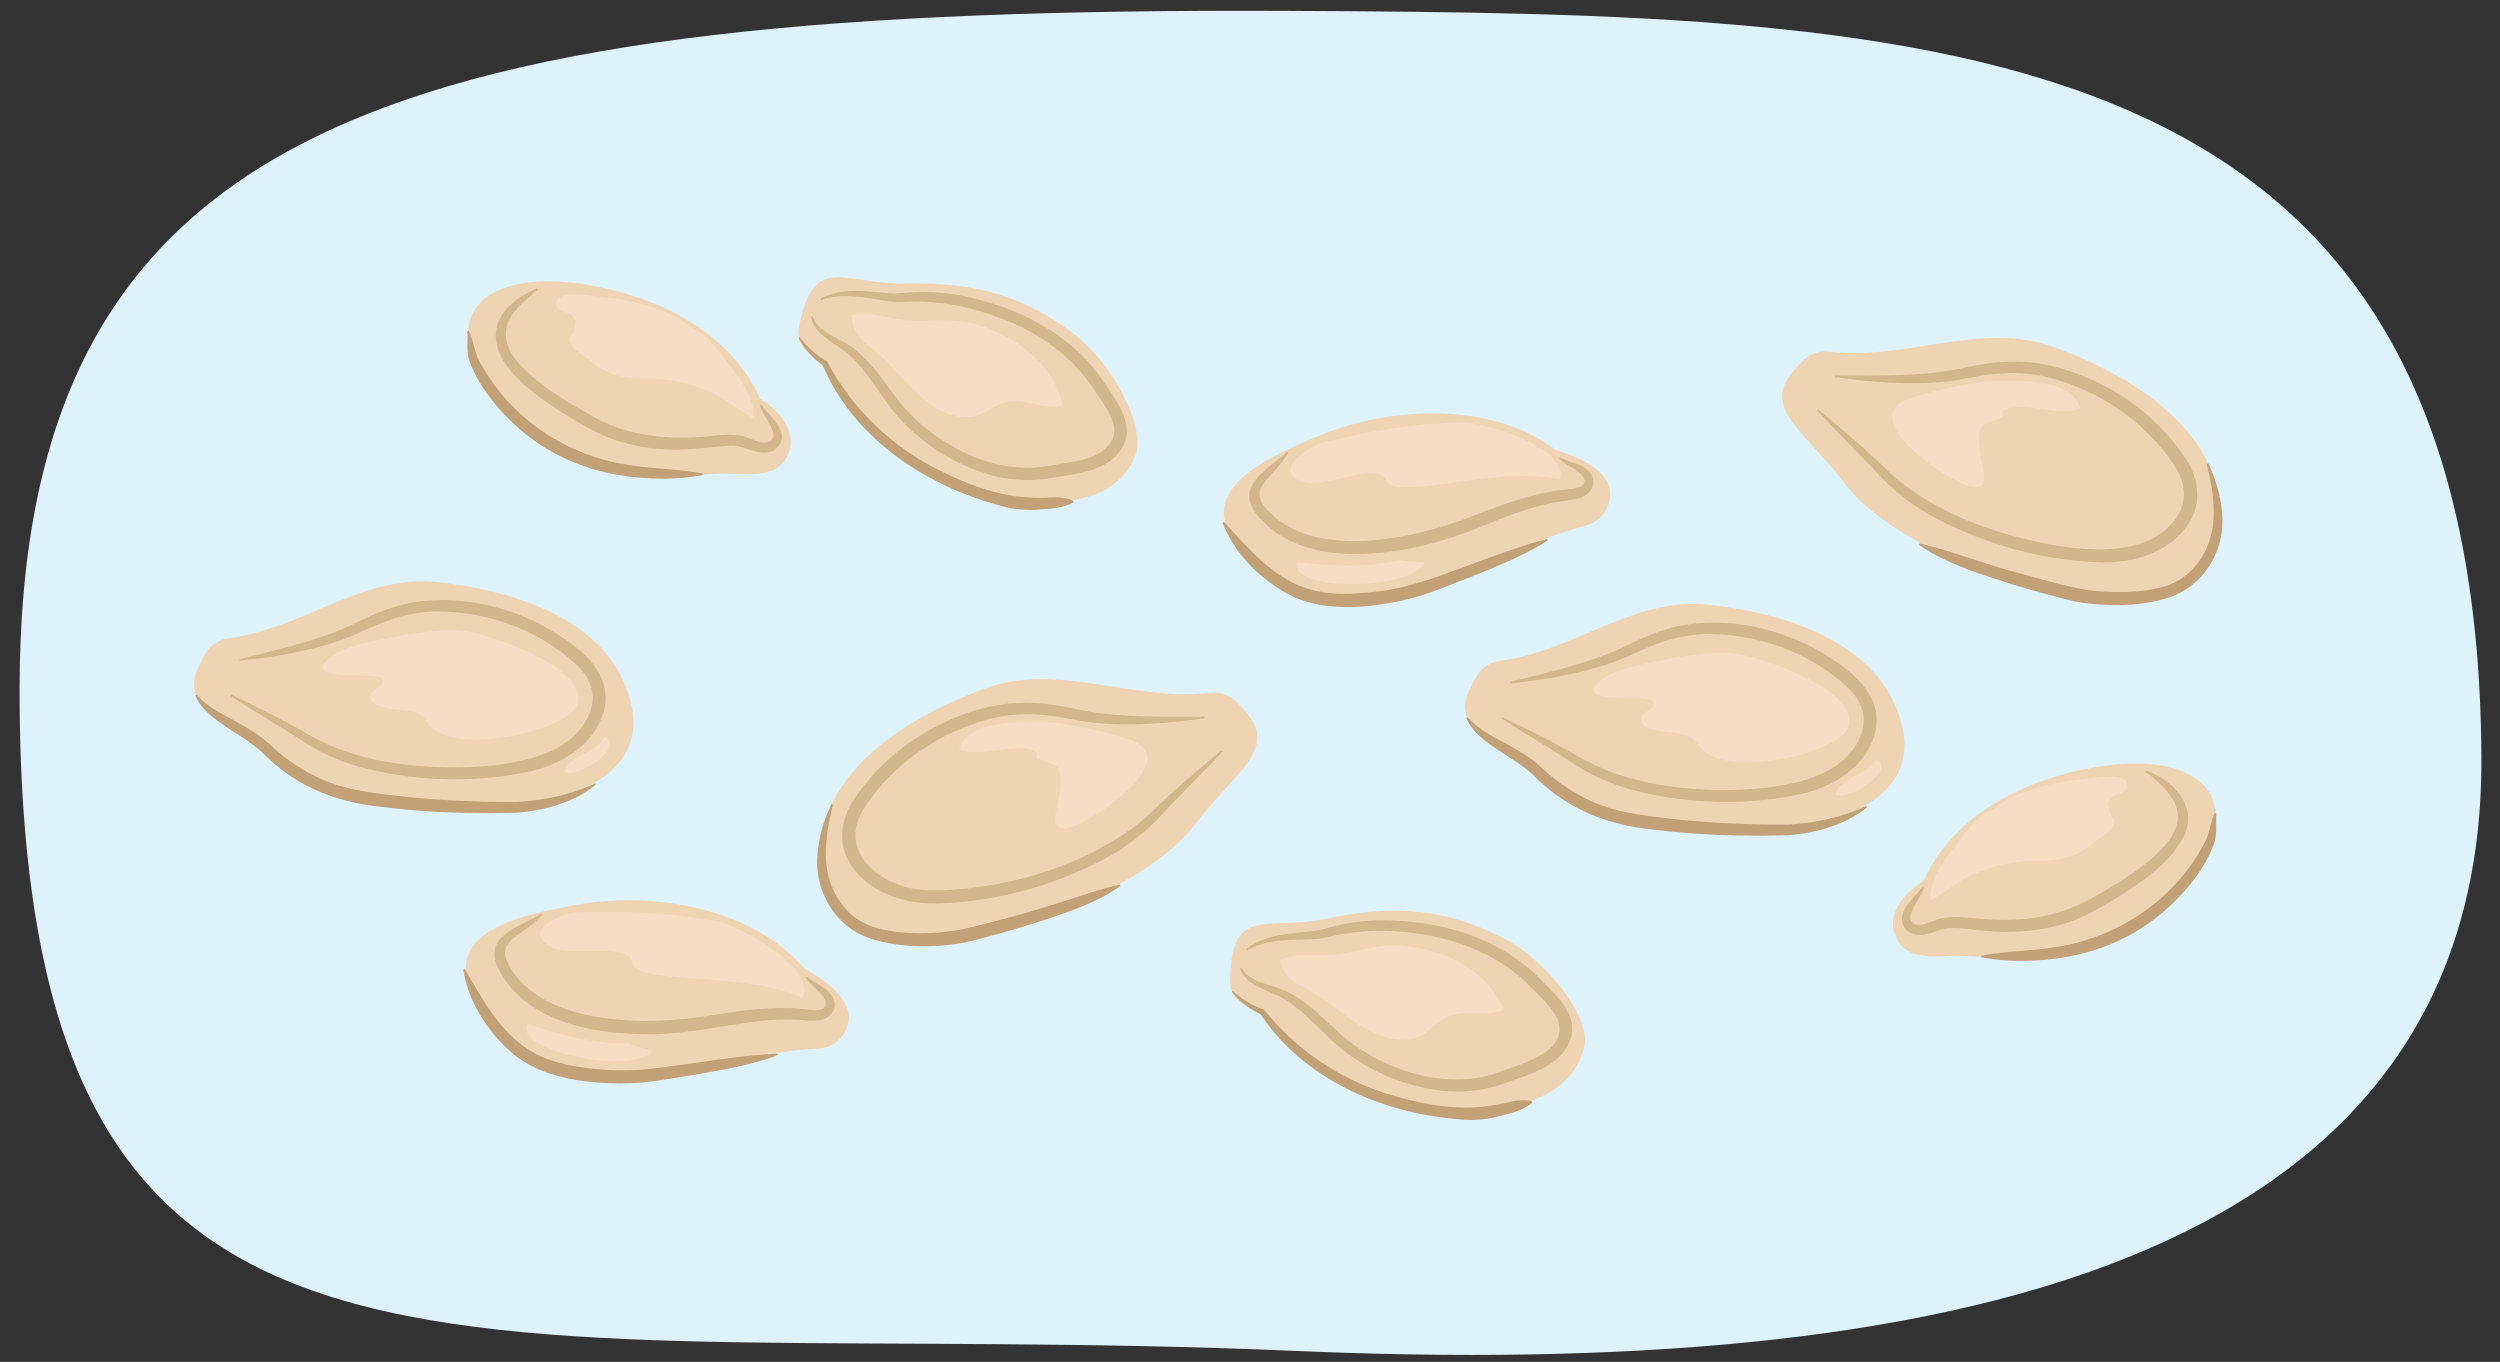 <?xml version="1.0" encoding="UTF-8"?>
<svg id="Guides_Delete_Me_" data-name="Guides (Delete Me)" xmlns="http://www.w3.org/2000/svg" width="760" height="414" viewBox="0 0 760 414">
  <rect x="0" y="0" width="760" height="414" fill="#333333" stroke="none"/>
  <defs>
    <style>
      .cls-1 {
        fill: #efd4b4;
      }

      .cls-2 {
        fill: #f5dcc3;
      }

      .cls-3 {
        fill: #c3a177;
      }

      .cls-4 {
        fill: #d3b68b;
      }

      .cls-5 {
        fill: #def2fc;
      }
    </style>
  </defs>
  <path class="cls-5" d="M754.35,230.34C753.27,8.95,593.62,4.23,391.42,3.31,121.06,2.08,5.98,36.09,5.96,209.65c-.02,238.01,132.19,189.97,388.12,201.04,192.99,8.35,361.02-24.08,360.26-180.35Z"/>
  <g>
    <g>
      <path class="cls-1" d="M62.36,198.87c1.49-2.71,4.2-4.52,7.27-4.88,21.49-2.56,40.58-19.29,62.68-17.09,20.56,2.05,47.33,9.44,56.87,29.46,22.95,48.16-76.59,47.39-105.88,24.09-11.49-9.14-20.31-12.59-23.32-18.45-2.48-4.82,.02-8.85,2.37-13.11Z"/>
      <path class="cls-4" d="M70.35,211.18c7.1,3.43,14.17,6.87,21.05,10.73,6.54,4.09,13.76,6.99,21.3,8.7,15.55,3.84,46.51,4.68,59.64-5.11,5.68-4.22,9.87-11.37,6.8-18.13-.89-2.1-2.44-3.96-4.2-5.6-11.3-10.3-26.6-15.8-41.84-15.89-5.05,0-10.04,.97-14.85,2.67-4.96,1.65-9.48,4.24-14.47,6.02-10.1,3.53-20.55,5.15-30.98,6.31,0,0-.08-.47-.08-.47,11.22-2.83,23.01-5.36,33.53-10.13,5.93-2.96,12.13-5.79,18.7-7.04,13.3-2.35,27.3,.45,39.27,6.49,9.14,5.12,21.48,12.64,19.69,24.82-2.07,11.59-13.66,18.42-24.41,20.29-15.69,3.16-32.03,2.67-47.57-1.03-7.75-1.82-15.28-5.12-21.81-9.75-6.63-4.2-13.42-8.18-20-12.46,0,0,.23-.41,.23-.41h0Z"/>
      <path class="cls-2" d="M123.51,192.83c-5.91,1.48-18.1,2.91-23.1,6.95-10.1,8.15,14.85,4.15,15.69,6.53,.99,2.84-3.71,2.98-3.54,5.53,.3,4.47,11.01,3.49,14.05,4.89,3.24,1.49,2.23,2.31,4.82,4.59,6.19,5.44,20.78,3.34,27.96,1.65,4.3-1.01,10.05-3.08,13.6-5.78,5.72-4.35,1.88-9.7-2.67-13.3-6.43-5.09-19.03-9.91-27.16-11.71-7.09-1.57-14.04,.19-19.65,.66Z"/>
      <path class="cls-2" d="M183.83,223.89c-2.29,5.03-11.74,5.95-12.16,10.85,4.72,1.65,17.86-7.57,12.61-10.4"/>
      <path class="cls-3" d="M59.79,211.17c3.56,4.24,8.71,6.26,13.42,9.02,2.42,1.36,4.86,2.8,7.16,4.66,2.21,1.93,3.97,3.68,6.24,5.38,4.25,3.28,8.95,5.91,13.94,7.75,5.06,1.91,10.41,2.66,15.76,3.43,13.53,1.77,27.4,2.46,41.03,2.38,8.1-.47,16.14-2.14,23.56-5.65,0,0,.26,.4,.26,.4-6.62,5.36-15.24,7.77-23.63,8.5-13.98,.39-27.86,0-41.74-1.76-13.2-1.39-24.86-5.83-34.59-15.05-4.75-5.11-11.04-7.79-16.47-12.17-2.16-1.8-4.32-3.93-5.35-6.65l.42-.23h0Z"/>
    </g>
    <g>
      <path class="cls-1" d="M244.48,294.38c-15.96-18.47-45.83-23.4-68.54-19.43-22.99,4.01-46.76,10.57-26.86,35.13,24.26,29.93,68.2,10.14,99.61,8.72,3.22-.15,6.2-1.84,7.87-4.6,3.65-6,1.03-12.45-12.09-19.81Z"/>
      <path class="cls-4" d="M245.33,296.88c2.58,2.36,7.67,3.67,8.43,8.04,.21,2.09-1.26,4.25-3.2,4.84-2.34,.88-5.01,.46-7.23,.29-4.26-.28-8.62-.09-12.89,.38-11.73,1.47-23.34,4.36-35.29,3.96-16.13-.31-35.86-4.18-43.74-20.09-4.67-10.17,6.8-12.39,13.14-16.58,0,0,.33,.37,.33,.37-1.97,2.29-4.56,3.99-6.89,5.69-2.32,1.66-4.54,3.57-4.48,5.68-.03,2.41,1.65,4.88,3.1,6.87,1.66,2.2,3.69,4.11,5.96,5.71,4.55,3.23,9.98,5.17,15.52,6.44,11.22,2.45,23.03,2.25,34.41,.76,5.7-.87,11.62-1.94,17.57-2.45,4.52-.4,9.02-.51,13.57-.11,2.27,.19,5.45,1.04,7-.44,2.2-2.88-4.48-6.44-5.72-9.06,0,0,.39-.3,.39-.3h0Z"/>
      <path class="cls-2" d="M176.27,277.32c-4.15-.03-16.24,4.41-10.47,9.44,5.73,5,19.22-.04,25.53,4.13,.87,.57,.68,2.41,1.85,3.31,2,1.55,3.46,1.58,5.73,1.98,6.33,1.12,13.39,1.28,19.89,1.92,9.61,.95,16.58,1.66,25.08,5.22,4.65-8.9-19.2-21.91-25.71-23.16-13.15-2.52-26.61-3.32-41.9-2.85Z"/>
      <path class="cls-2" d="M191.29,317.22c-10.06,.25-21.45-2.65-30.9-5.97-4.53,8.03,31.6,15.92,38.04,8.29-2.21-.84-5.15-1.25-7.14-2.32Z"/>
      <path class="cls-3" d="M141.31,294.61c5.62,9.64,11.09,20.02,21.13,25.52,5.85,3.15,12.58,4.24,19.2,4.9,6.8,.66,13.51,.37,20.29-.61,11.38-1.49,22.9-3.53,34.37-4.16,0,0,.12,.48,.12,.48-2.18,.9-4.42,1.57-6.66,2.18-6.72,1.84-13.58,2.96-20.44,4.11-4.17,.62-9.68,1.66-13.85,2.04-4.73,.4-9.46,.38-14.18,0-9.44-.81-19.53-3.16-26.65-9.88-7.01-6.47-12.31-14.98-13.79-24.42,0,0,.47-.16,.47-.16h0Z"/>
    </g>
    <g>
      <path class="cls-1" d="M242.82,99.79c-.57,3,.92,6.08,3.49,7.74,6.45,4.16,9.69,13.21,14.87,18.84,7.12,7.73,15.69,14.65,25.4,18.93,16.67,7.34,49.54,14.22,58.45-6.45,3.66-8.49-6.54-27.84-17.7-36.63-18.45-14.53-35.43-16.38-52.68-16.05-18.33,.35-27.38-9.78-31.83,13.62Z"/>
      <path class="cls-4" d="M247,96.12c1.73,4.63,6.6,6.07,10.56,8.48,2.15,1.28,4.02,2.94,5.7,4.7,4.93,5.09,8.55,11.55,13.36,16.5,11.08,11.19,27.58,18.96,43.36,15.61,6.22-1.13,13.89-1.39,17.74-7.01,2.34-3.65,.19-7.78-1.96-11.22-2.5-3.88-5.04-7.79-8.19-11.16-9.23-10.25-22.75-16.18-36.12-19.04-5.67-1.13-11.49-1.52-17.26-1.22-3.68,.17-7.28-.74-10.81-1.24-4.6-.69-9.31-.95-13.75,.7,0,0-.19-.42-.19-.42,6.47-3.56,14.23-2.14,21.2-1.63,2.39,.18,4.6-.24,6.95-.33,4.83-.25,9.7,.1,14.47,.99,16.56,3.27,32.96,11.14,42.86,25.37,4.01,6.03,10.67,13.73,6.05,21.23-4.36,6.82-13.23,7.53-20.42,8.69-7.24,1.46-14.93,.9-21.84-1.49-9.27-3.12-17.69-8.49-24.44-15.56-3.4-3.57-6.03-7.62-8.75-11.43-2.69-3.71-5.44-7.51-9.16-10.18-3.68-2.64-8.96-5.17-9.8-10.21,0,0,.45-.12,.45-.12h0Z"/>
      <path class="cls-2" d="M263.75,104.89c9.53,6.52,16.77,21.57,29.98,21.97,5.52,.17,8.25-4.8,14.69-4.92,4.64-.09,10.28,2.69,14.64,1.29-2.71-12.67-14.51-21.19-26.33-24.61-6.81-1.97-12.81-.98-19.78-1.18-6-.17-11.93-3.01-18-1.57-.06,3.83,1.58,6.23,4.79,9.02Z"/>
      <path class="cls-3" d="M243.16,102.52c2.18,2.95,5.04,5.61,8.24,7.31,0,0,.14,.26,.14,.26,7.11,13.38,18.17,24.33,31.43,31.57,9.84,5.1,20.55,9.64,31.83,9.62,3.88,.24,7.72-.78,11.5,.96,0,0,.02,.47,.02,.47-3.65,2.1-7.48,1.85-11.47,2.25-3.95,.18-8.08-.29-11.88-1.56-22.39-6.16-43.76-20.63-52.96-42.58,0,0,.34,.37,.34,.37-3.21-2.18-5.77-5.06-7.6-8.43,0,0,.4-.24,.4-.24h0Z"/>
    </g>
    <g>
      <path class="cls-1" d="M376.26,213.72c-2.19-2.36-5.39-3.51-8.59-3.11-22.39,2.84-45.91-9.29-67.71-1.49-20.28,7.25-45.5,21.49-50.1,44.14-11.07,54.5,89.42,28.63,113.17-2.33,9.32-12.15,17.37-17.86,18.93-24.55,1.29-5.5-2.25-8.95-5.71-12.67Z"/>
      <path class="cls-4" d="M371.62,228.53c-5.58,5.99-11.44,11.73-17.09,17.65-5.47,6.36-12.19,11.55-19.61,15.37-14.79,7.66-31.2,12.27-47.87,13.04-11.35,.82-24.8-3.17-29.81-14.37-2.52-5.73-.93-12.53,2.51-17.43,3.18-4.66,6.9-8.93,11.14-12.64,10.59-9.14,24.04-15.49,38.09-16.47,6.96-.39,13.94,.9,20.69,2.4,11.84,2.16,24.43,1.75,36.48,1.79,0,0,.04,.5,.04,.5-10.84,1.46-21.82,2.46-32.93,1.43-5.49-.54-10.72-2.02-16.15-2.44-5.29-.51-10.58-.22-15.7,1.04-15.4,3.94-29.49,13.36-38.32,26.63-1.37,2.11-2.46,4.38-2.84,6.72-1.39,7.61,4.65,13.79,11.45,16.63,4.81,2.13,9.95,2.46,15.22,2.27,21.15-1.07,43.02-7.59,59.83-20.81,1.88-1.44,4.18-3.87,5.93-5.5,3.99-3.77,8.11-7.36,12.31-10.89,2.09-1.77,4.17-3.54,6.28-5.27,0,0,.34,.36,.34,.36h0Z"/>
      <path class="cls-3" d="M340.63,269.33c-4.29,3.05-9.06,5.25-13.94,7.13-9.76,3.63-19.74,6.6-29.81,9.2-5.14,1.46-10.52,1.99-15.84,1.99-5.62,0-11.37-.58-16.84-2.47-10.48-3.68-16.75-14.57-15.69-25.45,.38-5.37,1.99-10.47,4.2-15.18l.47,.17c-1.23,5.03-2.17,10.08-2.11,15.08-.1,9.49,5.1,18.85,14.25,21.97,8.55,2.52,18.1,2.38,26.89,.82,11.24-2.61,22.4-5.69,33.35-9.31,4.93-1.6,9.78-3.22,14.86-4.41,0,0,.21,.45,.21,.45h0Z"/>
      <path class="cls-2" d="M319.65,219.63c-7.06,0-25.44-1.65-28.05,8.27,5.66,2.2,12.79-.73,18.82-.37,3.04,.18,2.78,.17,4.76,1.29,.42,.24-.26,1.62,.1,1.81,.22,.11,2.76,.97,2.63,.87,1.45,1.12,2.64,.2,3.96,2.41,1.26,2.1,.34,6.03,.09,8.31-.22,2.01-2.04,7.16-.56,8.81,2.08,2.3,7.95-1.13,10.01-2.31,7.12-4.09,28.11-19.43,10.49-24.39-6.21-1.75-14.98-3.98-22.26-4.7Z"/>
    </g>
    <g>
      <path class="cls-1" d="M231.14,121.27c-9.48-21.13-32.74-31.9-54.95-35.04-26.74-3.78-44.49,7.66-26.72,33.54,17.06,24.84,42.03,25.83,68.84,24.25,8.08-.48,18.52,2.73,21.71-7.1,1.56-4.82-1.46-11.17-8.87-15.65Z"/>
      <path class="cls-4" d="M231.4,122.97c1.85,2.69,5.08,5.02,6.11,8.49,.93,2.69-1.36,5.77-4.14,6.06-4.47,.54-7.71-2.53-12.01-2.02-6.72,.49-13.47,1.67-20.36,1.02-5.54-.39-11.08-1.52-16.31-3.6-5.19-2.14-9.76-5.02-14.49-7.92-8.03-5.34-22.04-14.75-19.07-26.07,1.73-5.57,7.05-9.18,12.16-11.29,0,0,.23,.4,.23,.4-2.13,1.67-4.19,3.38-5.93,5.3-6.35,6.64-4.08,13.25,1.99,19.06,5.62,5.44,12.63,9.64,19.49,13.52,11.44,6.93,24.94,8.09,38.04,6.48,2.91-.25,5.65-.5,8.64,.18,2.84,.64,5.8,2.89,8.4,1.55,3.23-2.19-2.66-8.05-3.18-10.99,0,0,.43-.18,.43-.18h0Z"/>
      <path class="cls-2" d="M210.94,100.18c-7.9-6.97-20.54-9.23-30.72-10.22-2.38-.23-10.85-1.71-11.14,2.26-.18,2.45,4.08,2.44,5.16,3.99,1.52,2.18,.41,1.87,.17,4.22-.07,.72-1.31,1.72-1.25,2.59,.21,3.12,4.3,4.96,6.47,6.74,5.67,4.67,10.22,5.32,17.33,5.36s12.51,1.32,19.07,4.06c4.69,1.96,8.42,5.74,12.96,7.85,.67-5.5-4.12-12.29-7.47-16.31-2.36-2.83-5.86-8.66-10.56-10.54Z"/>
      <path class="cls-3" d="M142.5,100.54c1.74,3.54,1.69,7.15,3.92,10.47,9.06,16.33,26.06,27.56,44.48,30.32,7.51,1.25,15.12,1.15,22.67,2.62,0,0,0,.47,0,.47-3.83,.75-7.67,1.06-11.54,1.09-20.6,.14-38.73-6.96-51.91-23.17-3.14-3.85-5.85-8.07-7.46-12.8-.93-2.92-.34-5.97-.6-8.84,0,0,.44-.15,.44-.15h0Z"/>
    </g>
    <g>
      <path class="cls-1" d="M472.91,136.75c-19.48-14.71-49.72-13.26-71.09-4.61-21.63,8.75-43.5,20.15-18.89,39.98,30.01,24.17,68.81-4.4,99.22-12.38,3.12-.82,5.67-3.1,6.73-6.15,2.31-6.63-1.61-12.39-15.98-16.84Z"/>
      <path class="cls-4" d="M474.27,139.02c3.02,1.77,8.27,1.97,9.93,6.09,.64,2-.34,4.42-2.11,5.41-2.1,1.35-4.8,1.5-7.01,1.8-4.22,.62-8.45,1.72-12.52,3.08-5.59,1.83-10.86,4.2-16.41,6.31-5.62,2.09-11.37,3.77-17.26,4.97-15.84,3.09-35.94,3.44-46.98-10.46-6.7-8.96,4.05-13.54,9.37-18.97,0,0,.4,.29,.4,.29-1.45,2.66-3.62,4.85-5.54,7.01-1.92,2.12-3.69,4.44-3.19,6.49,.47,2.36,2.63,4.43,4.47,6.07,2.08,1.8,4.47,3.24,7.02,4.33,5.12,2.2,10.84,2.96,16.53,3.04,11.49,.04,22.99-2.63,33.81-6.48,5.39-2.04,10.95-4.34,16.67-6.09,4.33-1.34,8.71-2.39,13.25-2.96,2.26-.29,5.55-.13,6.75-1.9,1.55-3.28-5.73-5.35-7.49-7.66,0,0,.32-.38,.32-.38h0Z"/>
      <path class="cls-2" d="M402.65,134.39c-4.06,.85-14.95,7.72-8.25,11.43,6.65,3.69,18.79-4.07,25.83-1.32,.97,.38,1.17,2.21,2.51,2.85,2.28,1.09,3.72,.82,6.02,.74,6.43-.24,13.36-1.56,19.85-2.3,9.59-1.09,16.56-1.86,25.62-.16,2.68-9.67-23.37-17.39-30-17.25-13.38,.29-26.72,2.34-41.57,6.01Z"/>
      <path class="cls-2" d="M425.71,170.25c-9.78,2.35-21.52,1.91-31.47,.65-2.74,8.8,34.24,8.94,38.93,.12-2.34-.36-5.3-.14-7.47-.77Z"/>
      <path class="cls-3" d="M372.09,158.63c7.52,8.24,15.04,17.25,26.01,20.52,6.38,1.85,13.19,1.51,19.8,.77,8.96-.9,17.79-4.05,26.21-7.2,8.66-3.23,17.29-6.48,26.23-8.94,0,0,.22,.45,.22,.45-1.94,1.34-3.99,2.46-6.06,3.53-6.18,3.21-12.66,5.75-19.12,8.31-3.94,1.48-9.11,3.66-13.11,4.9-4.54,1.39-9.17,2.35-13.87,2.97-9.4,1.19-19.76,1.01-28.13-4.06-8.21-4.85-15.17-12.06-18.61-20.98,0,0,.42-.26,.42-.26h0Z"/>
    </g>
    <g>
      <path class="cls-1" d="M373.97,298.64c0,3.06,2.03,5.81,4.86,6.96,7.1,2.9,11.96,11.2,18.09,15.77,8.42,6.29,18.12,11.5,28.46,13.91,17.74,4.13,51.32,4.83,56.25-17.13,2.03-9.02-11.57-26.15-24.15-32.73-20.82-10.88-37.84-9.56-54.73-6.05-17.95,3.73-28.72-4.56-28.77,19.26Z"/>
      <path class="cls-4" d="M377.41,294.26c2.56,4.23,7.61,4.75,11.95,6.38,2.35,.86,4.5,2.15,6.47,3.56,5.78,4.09,10.54,9.77,16.18,13.75,11.98,8.25,28.06,12.91,42.18,8.51,7.13-2.79,23.22-6.21,19.24-16.76-1.83-3.84-5.69-7.13-8.66-10.25-11.53-11.47-28.25-16.18-44.24-16.5-5.78-.07-11.57,.62-17.19,1.99-3.58,.84-7.29,.62-10.85,.78-4.65,.17-9.33,.78-13.38,3.22,0,0-.27-.38-.27-.38,5.7-4.7,13.59-4.74,20.53-5.51,2.38-.27,4.48-1.08,6.77-1.6,4.7-1.14,9.56-1.69,14.4-1.7,16.88,.16,34.45,4.87,46.81,17.02,5.05,5.18,13.03,11.52,9.86,19.75-3.03,7.51-11.61,9.85-18.47,12.31-6.85,2.77-14.51,3.64-21.74,2.57-9.69-1.35-18.95-5.08-26.89-10.78-4-2.88-7.34-6.38-10.71-9.61-3.33-3.15-6.74-6.37-10.88-8.32-4.11-1.91-9.76-3.42-11.52-8.22,0,0,.42-.2,.42-.2h0Z"/>
      <path class="cls-2" d="M395.48,299.79c10.57,4.65,20.46,18.11,33.53,16.06,5.46-.85,7.22-6.24,13.53-7.55,4.55-.94,10.6,.74,14.63-1.44-5-11.95-18.17-18.15-30.42-19.32-7.06-.68-12.77,1.4-19.65,2.49-5.93,.94-12.28-.75-17.98,1.78,.65,3.78,2.71,5.83,6.37,7.98Z"/>
      <path class="cls-3" d="M374.81,301.26c2.68,2.49,5.98,4.58,9.45,5.66,0,0,.19,.23,.19,.23,9.46,11.84,22.35,20.56,36.72,25.22,10.61,3.2,21.97,5.68,33.06,3.58,3.85-.48,7.44-2.19,11.48-1.18,0,0,.11,.45,.11,.45-3.2,2.74-7.01,3.2-10.86,4.33-3.85,.91-7.99,1.21-11.96,.66-23.14-1.92-46.81-12.2-59.91-32.07,0,0,.4,.3,.4,.3-3.56-1.55-6.61-3.91-9.02-6.88,0,0,.35-.31,.35-.31h0Z"/>
    </g>
    <g>
      <path class="cls-1" d="M547.75,110c2.19-2.36,5.39-3.51,8.59-3.11,22.39,2.84,45.91-9.29,67.71-1.49,20.28,7.25,45.5,21.49,50.1,44.14,11.07,54.5-89.42,28.63-113.17-2.33-9.32-12.15-17.37-17.86-18.93-24.55-1.29-5.5,2.25-8.95,5.71-12.67Z"/>
      <path class="cls-4" d="M552.73,124.46c6.31,5.26,12.61,10.52,18.59,16.17,5.59,5.78,12.16,10.54,19.36,14.17,14.73,7.8,45.91,16.47,61.61,9.87,6.8-2.83,12.85-9.01,11.45-16.63-.38-2.35-1.47-4.62-2.84-6.72-8.84-13.27-22.92-22.69-38.32-26.63-5.11-1.27-10.4-1.55-15.7-1.04-5.44,.42-10.66,1.9-16.15,2.44-11.1,1.03-22.08,.03-32.93-1.43,0,0,.04-.5,.04-.5,13.43-.03,27.36,.48,40.46-2.63,8.2-1.75,16.87-2.36,25.11-.37,10.93,2.67,21.22,7.84,29.68,15.28,4.24,3.71,7.96,7.98,11.14,12.64,3.44,4.9,5.04,11.7,2.51,17.43-5.01,11.2-18.46,15.19-29.81,14.37-16.67-.76-33.07-5.38-47.87-13.04-7.41-3.82-14.14-9.01-19.61-15.37-5.65-5.92-11.51-11.66-17.09-17.65,0,0,.34-.36,.34-.36h0Z"/>
      <path class="cls-3" d="M583.59,165.17c10.06,2.44,19.61,6.29,29.61,8.92,7.39,1.9,14.71,4.32,22.29,5.39,7.67,.86,15.86,.82,23.21-1.41,9.15-3.11,14.35-12.48,14.25-21.97,.07-5-.88-10.06-2.11-15.08,0,0,.47-.17,.47-.17,2.21,4.71,3.82,9.82,4.2,15.18,1,10.53-4.74,20.99-14.67,25.07-8.31,3.1-17.19,3.27-25.84,2.4-2.62-.27-5.32-.85-7.86-1.54-5.02-1.32-10.04-2.66-15.01-4.21-7.43-2.37-14.96-4.65-21.98-8.12-2.34-1.15-4.62-2.47-6.77-4,0,0,.21-.45,.21-.45h0Z"/>
      <path class="cls-2" d="M604.36,115.91c7.06,0,25.44-1.65,28.05,8.27-5.66,2.2-12.79-.73-18.82-.37-3.04,.18-2.78,.17-4.76,1.29-.42,.24,.26,1.62-.1,1.81-.22,.11-2.76,.97-2.63,.87-1.45,1.12-2.64,.2-3.96,2.41-1.26,2.1-.34,6.03-.09,8.31,.22,2.01,2.04,7.16,.56,8.81-2.08,2.3-7.95-1.13-10.01-2.31-7.12-4.09-28.11-19.43-10.49-24.39,6.21-1.75,14.98-3.98,22.26-4.7Z"/>
    </g>
    <g>
      <path class="cls-1" d="M584.71,267.86c9.48-21.13,32.74-31.9,54.95-35.04,26.74-3.78,44.49,7.66,26.72,33.54-17.06,24.84-42.03,25.83-68.84,24.25-8.08-.48-18.52,2.73-21.71-7.1-1.56-4.82,1.46-11.17,8.87-15.65Z"/>
      <path class="cls-4" d="M584.88,269.74c-.8,2.61-2.64,4.78-3.64,7.2-.53,1.13-.65,2.27-.36,2.91,1.95,3.06,6.35-.04,9.22-.66,2.99-.69,5.74-.43,8.64-.18,5.36,.6,10.59,.84,15.84,.42,5.22-.41,10.36-1.52,15.16-3.45,4.82-1.93,9.47-4.8,13.94-7.5,4.49-2.83,8.9-5.83,12.59-9.47,10.03-9.7,5.93-16.91-3.94-24.36,0,0,.23-.4,.23-.4,8.28,3.2,15.86,10.96,11.2,20.22-3.97,7.6-11.25,12.6-18.12,17.14-4.73,2.9-9.3,5.79-14.49,7.92-10.36,4.16-21.94,4.42-32.78,2.89-2.49-.26-5.06-.56-7.48-.07-2.65,.68-5.3,2.22-8.42,1.77-4.15-.75-5.48-4.82-3.19-8.19,1.55-2.49,3.66-4.21,5.16-6.36l.43,.18h0Z"/>
      <path class="cls-2" d="M604.9,246.77c7.9-6.97,20.54-9.23,30.72-10.22,2.38-.23,10.85-1.71,11.14,2.26,.18,2.45-4.08,2.44-5.16,3.99-1.52,2.18-.41,1.87-.17,4.22,.07,.72,1.31,1.72,1.25,2.59-.21,3.12-4.3,4.96-6.47,6.74-5.67,4.67-10.22,5.32-17.33,5.36-7.2,.04-12.51,1.32-19.07,4.06-4.69,1.96-8.42,5.74-12.96,7.85-.67-5.5,4.12-12.29,7.47-16.31,2.36-2.83,5.86-8.66,10.56-10.54Z"/>
      <path class="cls-3" d="M673.78,247.29c-.26,2.87,.33,5.92-.6,8.84-1.61,4.73-4.31,8.95-7.45,12.8-13.18,16.21-31.33,23.31-51.91,23.17-3.87-.03-7.72-.34-11.54-1.09,0,0,0-.47,0-.47,7.55-1.48,15.16-1.37,22.67-2.62,19.29-2.88,37.14-15.13,45.74-32.75,1.21-2.53,1.23-5.43,2.67-8.04,0,0,.44,.15,.44,.15h0Z"/>
    </g>
    <g>
      <path class="cls-1" d="M448.76,205.75c1.49-2.71,4.2-4.52,7.27-4.88,21.49-2.56,40.58-19.29,62.68-17.09,20.56,2.05,47.33,9.44,56.87,29.46,22.95,48.16-76.59,47.39-105.88,24.09-11.49-9.14-20.31-12.59-23.32-18.45-2.48-4.82,.02-8.85,2.37-13.11Z"/>
      <path class="cls-4" d="M456.75,218.05c7.1,3.43,14.17,6.87,21.05,10.73,6.54,4.09,13.76,6.99,21.3,8.7,15.55,3.84,46.51,4.68,59.64-5.11,5.68-4.22,9.87-11.37,6.8-18.13-.89-2.1-2.44-3.96-4.2-5.6-11.3-10.3-26.6-15.8-41.84-15.9-5.05,0-10.04,.97-14.85,2.67-4.96,1.65-9.48,4.24-14.47,6.02-10.1,3.53-20.55,5.15-30.98,6.31,0,0-.08-.47-.08-.47,11.22-2.83,23.01-5.36,33.53-10.13,5.93-2.96,12.13-5.79,18.7-7.04,13.3-2.35,27.3,.45,39.27,6.49,9.14,5.12,21.48,12.64,19.69,24.82-2.07,11.59-13.66,18.42-24.41,20.29-15.69,3.16-32.03,2.67-47.57-1.03-7.75-1.82-15.28-5.12-21.81-9.75-6.63-4.2-13.42-8.18-20-12.46,0,0,.23-.41,.23-.41h0Z"/>
      <path class="cls-2" d="M509.91,199.7c-5.91,1.48-18.1,2.91-23.1,6.95-10.1,8.15,14.85,4.15,15.69,6.53,.99,2.84-3.71,2.98-3.54,5.53,.3,4.47,11.01,3.49,14.05,4.89,3.24,1.49,2.23,2.31,4.82,4.59,6.19,5.44,20.78,3.34,27.96,1.65,4.3-1.01,10.05-3.08,13.6-5.78,5.72-4.35,1.88-9.7-2.67-13.3-6.43-5.09-19.03-9.91-27.16-11.71-7.09-1.57-14.04,.19-19.65,.66Z"/>
      <path class="cls-2" d="M570.24,230.77c-2.29,5.03-11.74,5.95-12.16,10.85,4.72,1.65,17.86-7.57,12.61-10.4"/>
      <path class="cls-3" d="M446.2,218.04c3.56,4.24,8.71,6.26,13.42,9.02,2.42,1.36,4.86,2.8,7.16,4.66,2.21,1.93,3.97,3.68,6.24,5.38,4.25,3.28,8.95,5.91,13.94,7.75,5.06,1.91,10.41,2.66,15.76,3.43,13.53,1.77,27.4,2.46,41.03,2.38,8.1-.47,16.14-2.14,23.56-5.65,0,0,.26,.4,.26,.4-6.62,5.36-15.24,7.77-23.63,8.5-13.98,.39-27.86,0-41.74-1.76-13.2-1.39-24.86-5.83-34.59-15.05-4.75-5.11-11.04-7.79-16.47-12.17-2.16-1.8-4.32-3.93-5.35-6.65l.42-.23h0Z"/>
    </g>
  </g>
</svg>